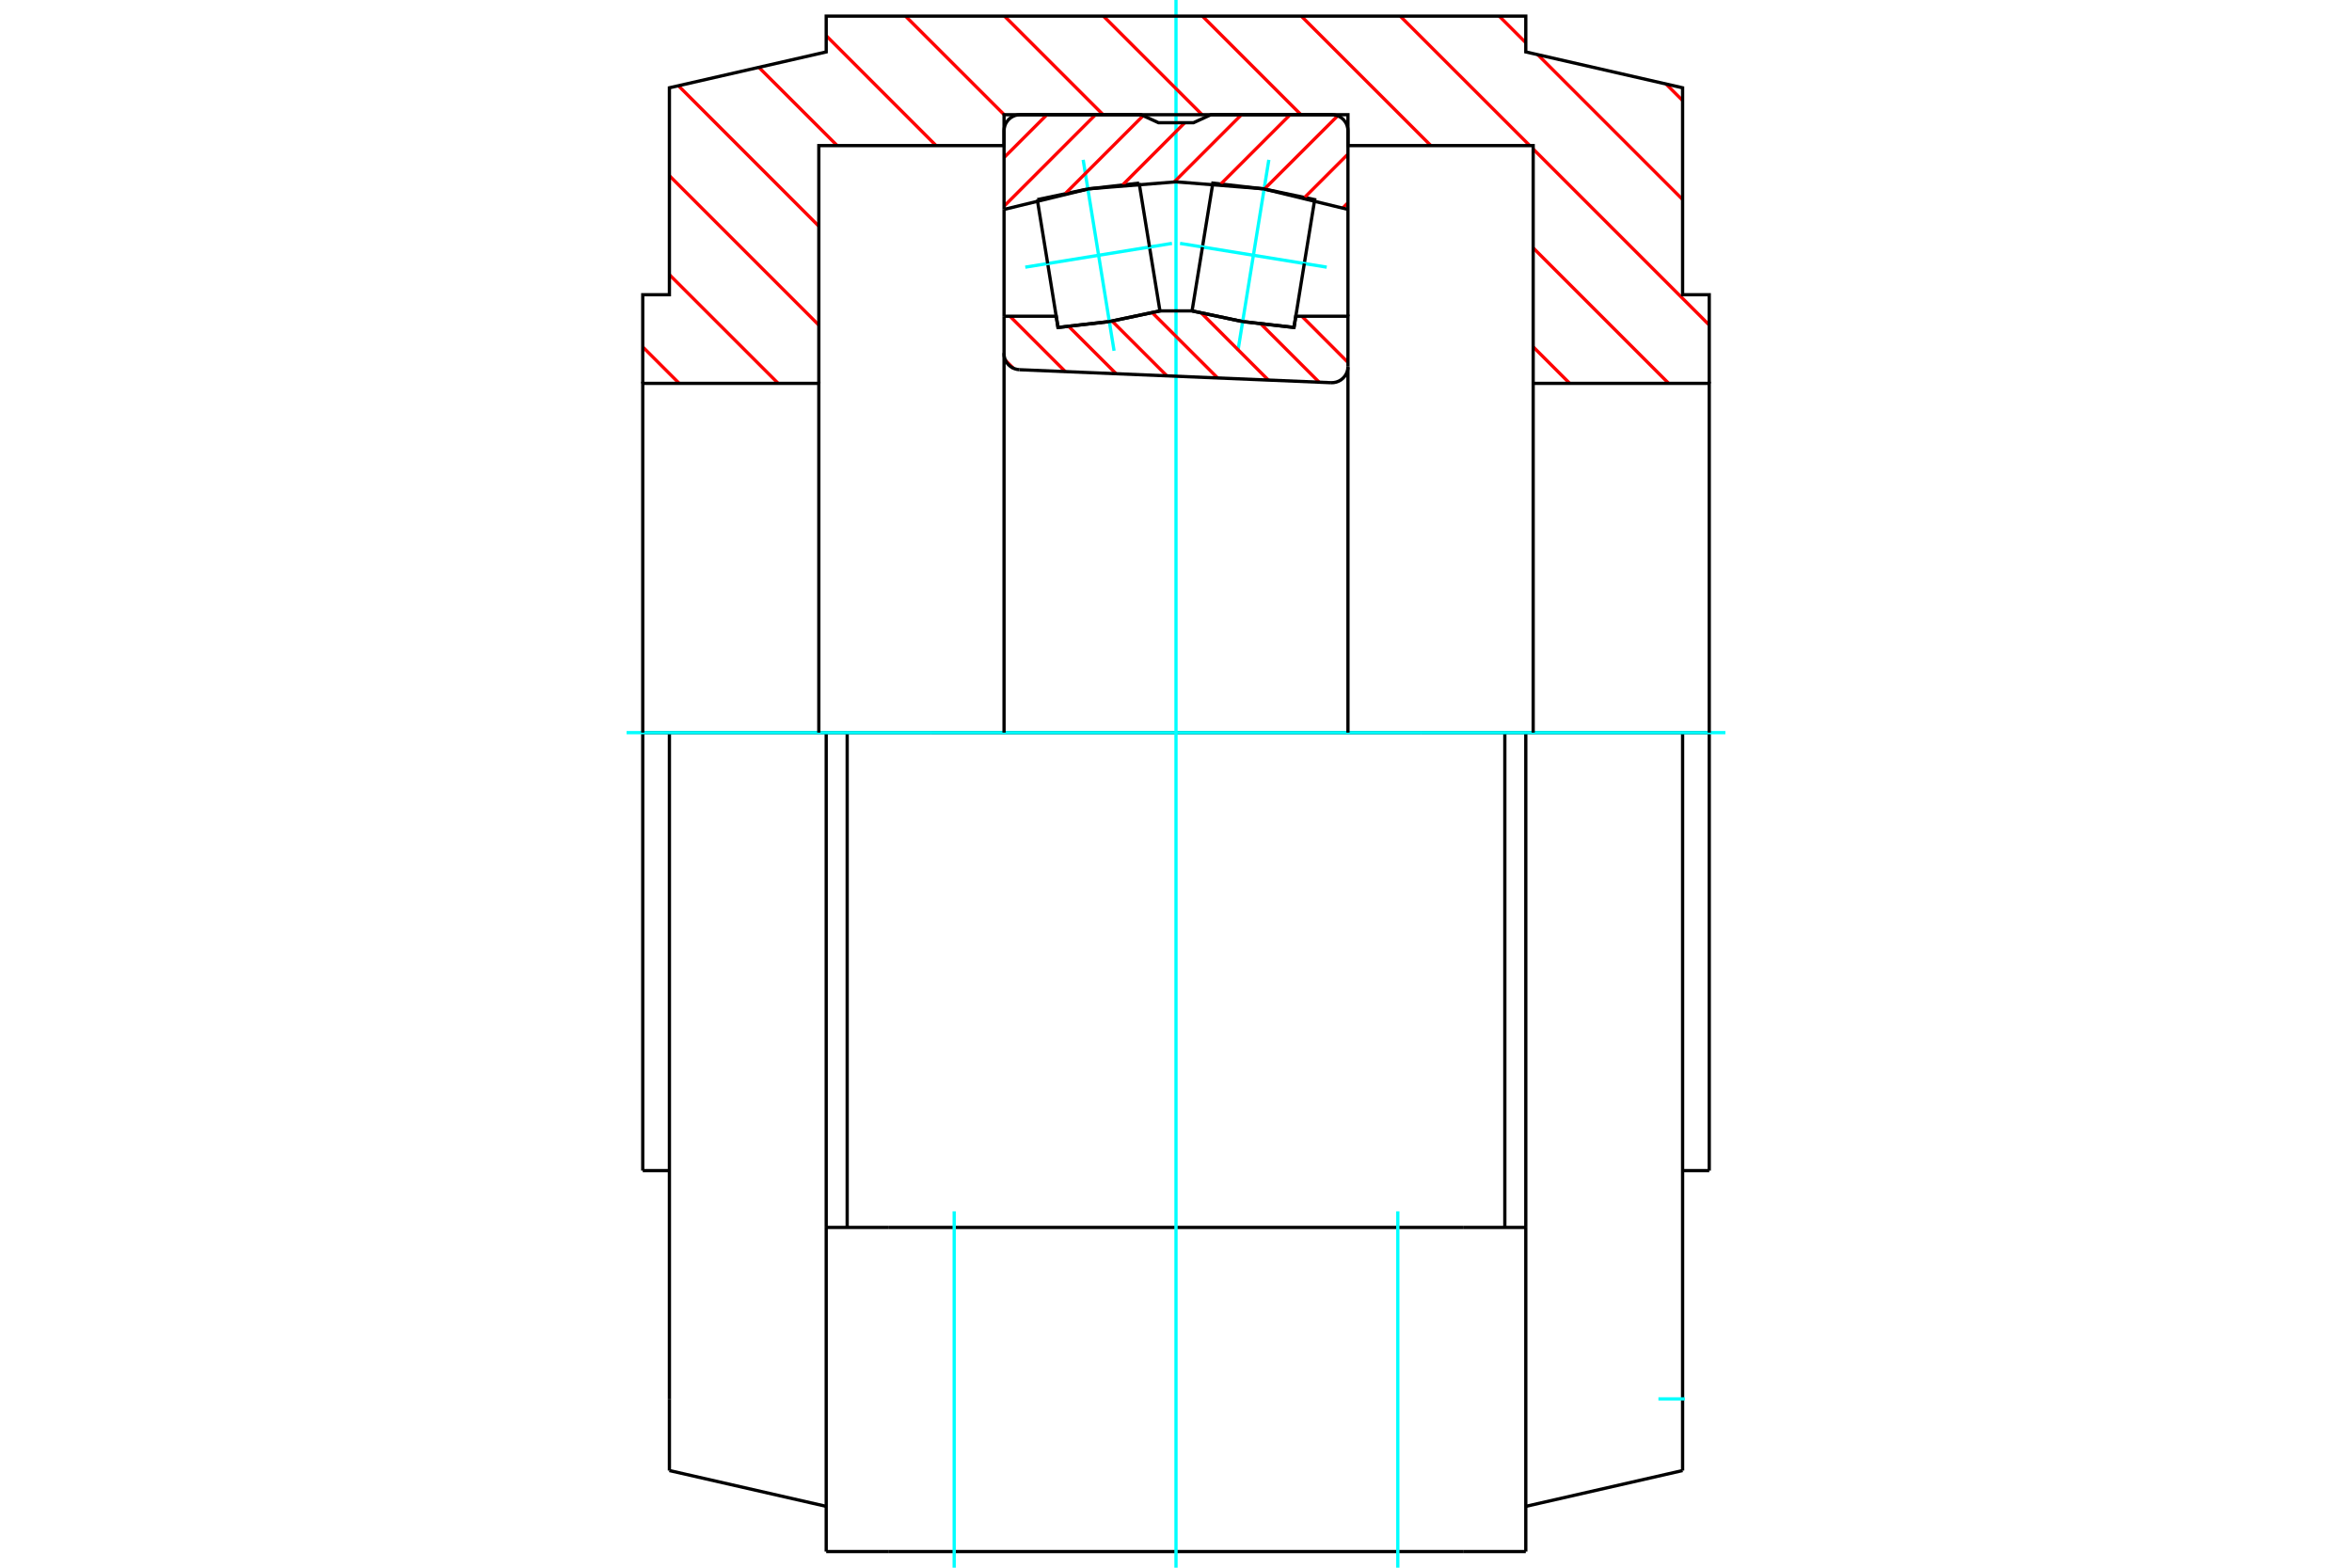 <?xml version="1.0" standalone="no"?>
<!DOCTYPE svg PUBLIC "-//W3C//DTD SVG 1.1//EN"
	"http://www.w3.org/Graphics/SVG/1.1/DTD/svg11.dtd">
<svg xmlns="http://www.w3.org/2000/svg" height="100%" width="100%" viewBox="0 0 36000 24000">
	<rect x="-1800" y="-1200" width="39600" height="26400" style="fill:#FFF"/>
	<g style="fill:none; fill-rule:evenodd" transform="matrix(1 0 0 1 0 0)">
		<g style="fill:none; stroke:#000; stroke-width:50; shape-rendering:geometricPrecision">
			<line x1="26162" y1="11216" x2="26162" y2="17921"/>
			<line x1="26162" y1="11216" x2="25754" y2="11216"/>
			<line x1="9838" y1="11216" x2="9838" y2="17921"/>
			<line x1="10246" y1="11216" x2="9838" y2="11216"/>
			<line x1="12646" y1="11216" x2="10246" y2="11216"/>
			<line x1="12646" y1="11216" x2="12967" y2="11216"/>
			<line x1="14252" y1="11216" x2="12967" y2="11216"/>
			<line x1="14252" y1="11216" x2="21748" y2="11216"/>
			<line x1="23033" y1="11216" x2="21748" y2="11216"/>
			<line x1="23033" y1="11216" x2="23354" y2="11216"/>
			<line x1="25754" y1="11216" x2="23354" y2="11216"/>
			<polyline points="25754,11216 25754,21416 25754,22513"/>
			<line x1="23354" y1="11216" x2="23354" y2="18791"/>
			<line x1="23354" y1="23753" x2="23354" y2="18791"/>
			<line x1="10246" y1="21416" x2="10246" y2="22513"/>
			<line x1="10246" y1="11216" x2="10246" y2="21416"/>
			<line x1="12646" y1="23753" x2="12646" y2="18791"/>
			<line x1="12646" y1="11216" x2="12646" y2="18791"/>
			<line x1="25754" y1="22513" x2="23354" y2="23061"/>
			<line x1="10246" y1="22513" x2="12646" y2="23061"/>
			<line x1="23033" y1="18791" x2="23033" y2="11216"/>
			<line x1="13606" y1="18791" x2="12646" y2="18791"/>
			<line x1="22394" y1="18791" x2="13606" y2="18791"/>
			<line x1="23354" y1="18791" x2="22394" y2="18791"/>
			<line x1="12967" y1="18791" x2="12967" y2="11216"/>
			<line x1="22394" y1="23753" x2="23354" y2="23753"/>
			<line x1="13606" y1="23753" x2="22394" y2="23753"/>
			<line x1="12646" y1="23753" x2="13606" y2="23753"/>
			<line x1="25754" y1="17921" x2="26162" y2="17921"/>
			<line x1="9838" y1="17921" x2="10246" y2="17921"/>
		</g>
		<g style="fill:none; stroke:#0FF; stroke-width:50; shape-rendering:geometricPrecision">
			<line x1="18000" y1="24000" x2="18000" y2="0"/>
			<line x1="9591" y1="11216" x2="26409" y2="11216"/>
			<line x1="25384" y1="21416" x2="25788" y2="21416"/>
			<line x1="14605" y1="24000" x2="14605" y2="18544"/>
			<line x1="21395" y1="24000" x2="21395" y2="18544"/>
		</g>
		<g style="fill:none; stroke:#F00; stroke-width:50; shape-rendering:geometricPrecision">
			<line x1="25500" y1="1286" x2="25754" y2="1539"/>
			<line x1="22947" y1="247" x2="23354" y2="654"/>
			<line x1="23537" y1="837" x2="25754" y2="3054"/>
			<line x1="21432" y1="247" x2="23415" y2="2229"/>
			<line x1="23467" y1="2281" x2="26162" y2="4976"/>
			<line x1="19918" y1="247" x2="21901" y2="2229"/>
			<line x1="23467" y1="3795" x2="25541" y2="5869"/>
			<line x1="18404" y1="247" x2="19913" y2="1756"/>
			<line x1="23467" y1="5310" x2="24026" y2="5869"/>
			<line x1="16889" y1="247" x2="18399" y2="1756"/>
			<line x1="15375" y1="247" x2="16884" y2="1756"/>
			<line x1="13860" y1="247" x2="15370" y2="1756"/>
			<line x1="12646" y1="546" x2="14328" y2="2229"/>
			<line x1="11615" y1="1031" x2="12814" y2="2229"/>
			<line x1="10383" y1="1312" x2="12533" y2="3463"/>
			<line x1="10246" y1="2690" x2="12533" y2="4977"/>
			<line x1="10246" y1="4205" x2="11911" y2="5869"/>
			<line x1="9838" y1="5311" x2="10396" y2="5869"/>
		</g>
		<g style="fill:none; stroke:#000; stroke-width:50; shape-rendering:geometricPrecision">
			<polyline points="9838,11216 9838,5869 12533,5869 12533,11216"/>
			<polyline points="12533,5869 12533,2229 15368,2229 15368,1756 20632,1756 20632,2229 23467,2229 23467,5869 23467,11216"/>
			<polyline points="23467,5869 26162,5869 26162,11216"/>
			<polyline points="26162,5869 26162,4512 25754,4512 25754,1344 23354,795 23354,247 12646,247 12646,795 10246,1344 10246,4512 9838,4512 9838,5869"/>
			<polyline points="19964,4034 20123,3056 19349,2893 18564,2803 18405,3782"/>
		</g>
		<g style="fill:none; stroke:#0FF; stroke-width:50; shape-rendering:geometricPrecision">
			<line x1="18062" y1="3726" x2="20307" y2="4090"/>
		</g>
		<g style="fill:none; stroke:#000; stroke-width:50; shape-rendering:geometricPrecision">
			<line x1="19964" y1="4034" x2="19806" y2="5013"/>
			<polyline points="18246,4760 19020,4923 19806,5013"/>
			<line x1="18246" y1="4760" x2="18405" y2="3782"/>
		</g>
		<g style="fill:none; stroke:#0FF; stroke-width:50; shape-rendering:geometricPrecision">
			<line x1="18948" y1="5370" x2="19421" y2="2447"/>
		</g>
		<g style="fill:none; stroke:#000; stroke-width:50; shape-rendering:geometricPrecision">
			<polyline points="16036,4034 16194,5013 16980,4923 17754,4760 17595,3782"/>
		</g>
		<g style="fill:none; stroke:#0FF; stroke-width:50; shape-rendering:geometricPrecision">
			<line x1="17938" y1="3726" x2="15693" y2="4090"/>
		</g>
		<g style="fill:none; stroke:#000; stroke-width:50; shape-rendering:geometricPrecision">
			<line x1="16036" y1="4034" x2="15877" y2="3056"/>
			<polyline points="17436,2803 16651,2893 15877,3056"/>
			<line x1="17436" y1="2803" x2="17595" y2="3782"/>
		</g>
		<g style="fill:none; stroke:#0FF; stroke-width:50; shape-rendering:geometricPrecision">
			<line x1="16579" y1="2447" x2="17052" y2="5370"/>
		</g>
		<g style="fill:none; stroke:#F00; stroke-width:50; shape-rendering:geometricPrecision">
			<line x1="20632" y1="3104" x2="20554" y2="3183"/>
			<line x1="20632" y1="2359" x2="19970" y2="3021"/>
			<line x1="20475" y1="1773" x2="19350" y2="2897"/>
			<line x1="19747" y1="1756" x2="18687" y2="2816"/>
			<line x1="19002" y1="1756" x2="17972" y2="2786"/>
			<line x1="18134" y1="1879" x2="17186" y2="2828"/>
			<line x1="17498" y1="1771" x2="16310" y2="2959"/>
			<line x1="16768" y1="1756" x2="15368" y2="3157"/>
			<line x1="16024" y1="1756" x2="15368" y2="2412"/>
		</g>
		<g style="fill:none; stroke:#000; stroke-width:50; shape-rendering:geometricPrecision">
			<line x1="15368" y1="4841" x2="15368" y2="3206"/>
			<polyline points="20632,3206 19333,2890 18000,2784 16667,2890 15368,3206"/>
			<polyline points="20632,4841 20632,3206 20632,2003 20629,1964 20620,1927 20606,1891 20585,1858 20560,1828 20531,1803 20498,1783 20462,1768 20424,1759 20386,1756 18535,1756 18267,1879 17733,1879 17465,1756 15614,1756 15576,1759 15538,1768 15502,1783 15469,1803 15440,1828 15415,1858 15394,1891 15380,1927 15371,1964 15368,2003 15368,3206"/>
		</g>
		<g style="fill:none; stroke:#F00; stroke-width:50; shape-rendering:geometricPrecision">
			<line x1="19926" y1="4841" x2="20632" y2="5548"/>
			<line x1="19304" y1="4964" x2="20191" y2="5851"/>
			<line x1="18388" y1="4792" x2="19414" y2="5819"/>
			<line x1="17637" y1="4787" x2="18637" y2="5786"/>
			<line x1="17019" y1="4913" x2="17860" y2="5754"/>
			<line x1="16358" y1="4997" x2="17083" y2="5721"/>
			<line x1="15458" y1="4841" x2="16306" y2="5689"/>
			<line x1="15391" y1="5519" x2="15509" y2="5636"/>
		</g>
		<g style="fill:none; stroke:#000; stroke-width:50; shape-rendering:geometricPrecision">
			<polyline points="15368,4841 16167,4841 16194,5013 16980,4923 17754,4760 18246,4760 19020,4923 19806,5013 19833,4841 20632,4841 20632,5612"/>
			<polyline points="20375,5859 20415,5857 20454,5849 20491,5835 20526,5815 20556,5790 20583,5760 20604,5727 20620,5690 20629,5652 20632,5612"/>
			<line x1="20375" y1="5859" x2="15604" y2="5660"/>
			<polyline points="15368,5413 15370,5451 15379,5488 15393,5522 15412,5555 15436,5584 15464,5609 15496,5630 15530,5645 15567,5655 15604,5660"/>
			<line x1="15368" y1="5413" x2="15368" y2="4841"/>
			<line x1="15368" y1="5403" x2="15368" y2="11216"/>
			<line x1="20632" y1="11216" x2="20632" y2="5623"/>
		</g>
	</g>
</svg>
